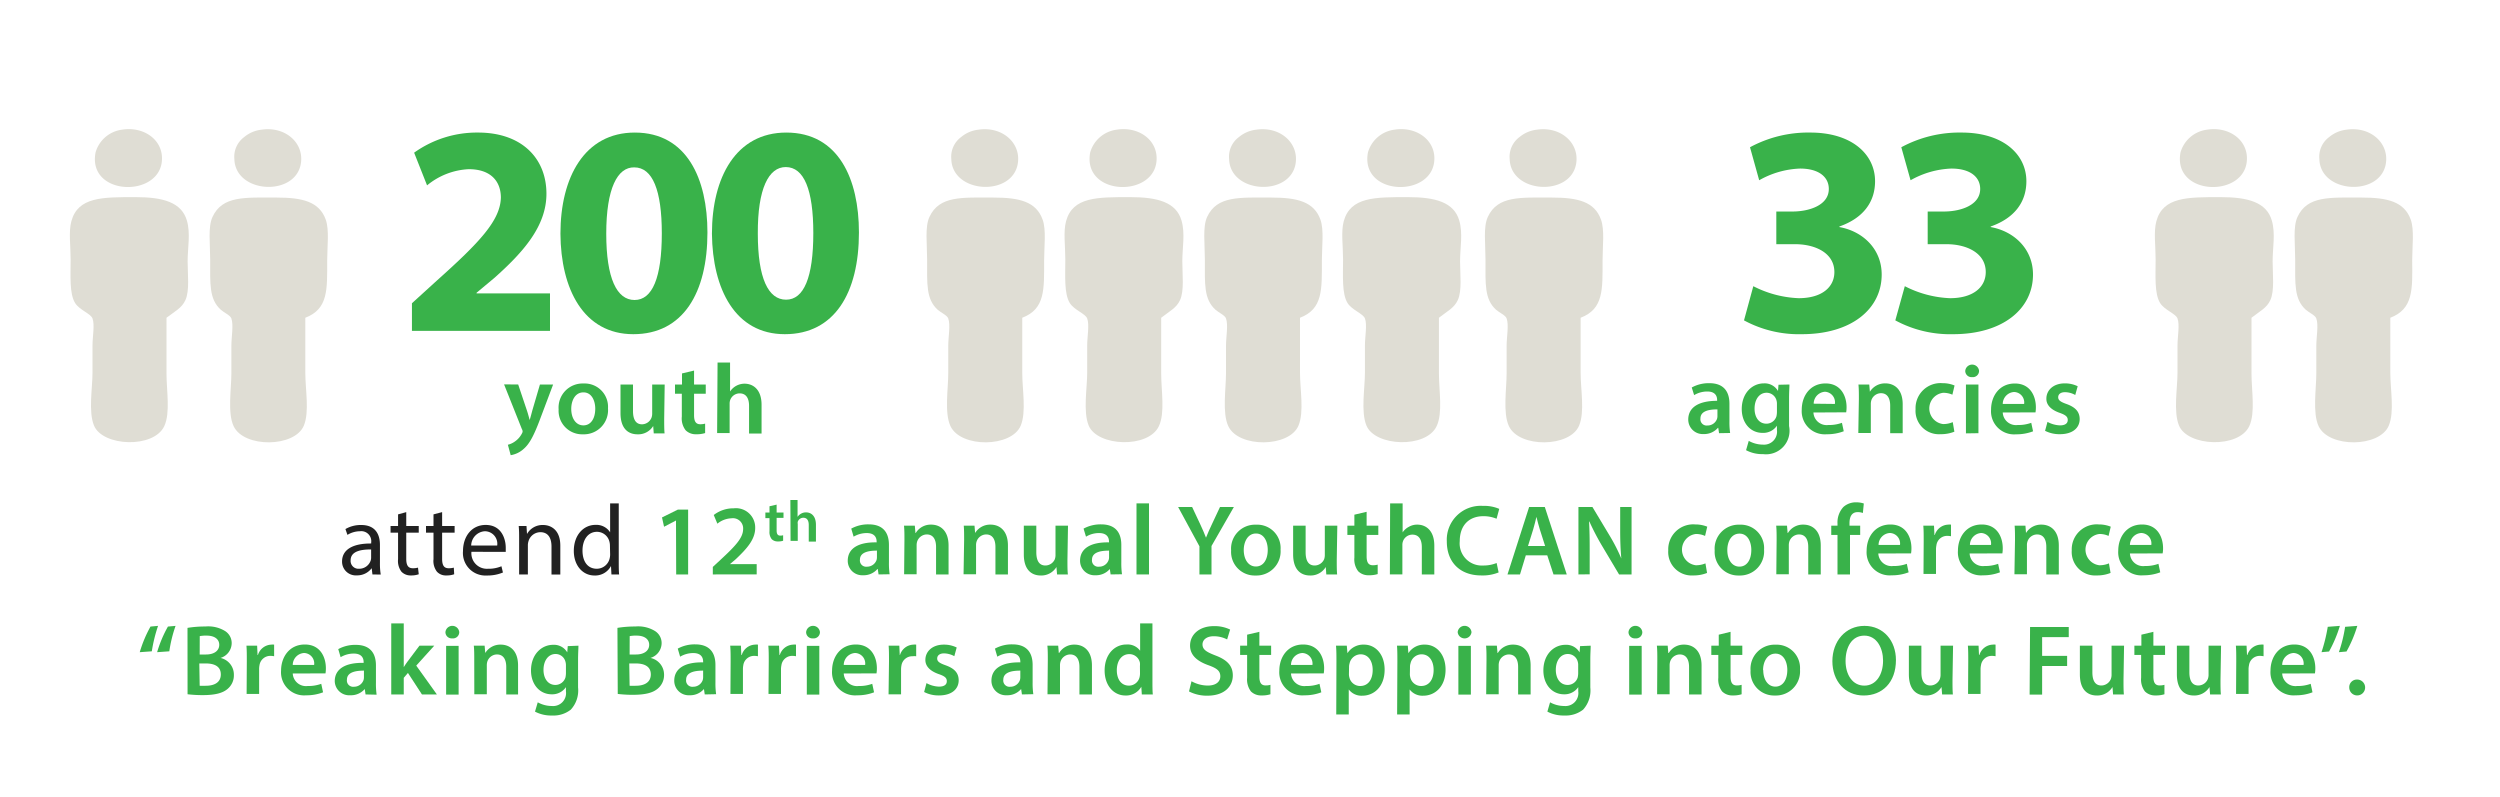 <svg id="Layer_1" data-name="Layer 1" xmlns="http://www.w3.org/2000/svg" viewBox="0 0 400 127.49"><defs><style>.cls-1{fill:#39b24a;}.cls-2{fill:#212121;}.cls-3{fill:#dfddd4;fill-rule:evenodd;}</style></defs><title>ar1819-infographic</title><path class="cls-1" d="M65.91,52.94V48.52l4-3.64c6.82-6.1,10.13-9.6,10.23-13.25,0-2.55-1.54-4.56-5.14-4.56a11.28,11.28,0,0,0-6.67,2.59l-2.07-5.23a17.27,17.27,0,0,1,10.23-3.22c7,0,10.94,4.13,10.94,9.79,0,5.24-3.79,9.41-8.3,13.44l-2.88,2.4v.1H88v6Z"/><path class="cls-1" d="M113.19,37.2c0,9.64-3.89,16.27-11.86,16.27S89.72,46.22,89.67,37.39c0-9,3.84-16.18,11.9-16.18C109.93,21.21,113.19,28.65,113.19,37.2ZM97,37.39C97,44.54,98.69,48,101.53,48s4.36-3.55,4.36-10.66c0-6.91-1.48-10.56-4.41-10.56C98.79,26.73,97,30.14,97,37.39Z"/><path class="cls-1" d="M137.43,37.2c0,9.64-3.89,16.27-11.86,16.27S114,46.22,113.91,37.39c0-9,3.84-16.18,11.9-16.18C134.17,21.21,137.43,28.65,137.43,37.2Zm-16.18.19c0,7.15,1.68,10.56,4.52,10.56s4.36-3.55,4.36-10.66c0-6.91-1.48-10.56-4.41-10.56C123,26.73,121.21,30.14,121.25,37.39Z"/><path class="cls-2" d="M59.59,91.91l-.12-1h0a2.88,2.88,0,0,1-2.37,1.15,2.2,2.2,0,0,1-2.37-2.22c0-1.87,1.66-2.9,4.66-2.88v-.16A1.6,1.6,0,0,0,57.59,85a3.88,3.88,0,0,0-2,.58l-.32-.93A4.86,4.86,0,0,1,57.79,84c2.37,0,3,1.62,3,3.17v2.9a10.57,10.57,0,0,0,.13,1.86Zm-.21-4c-1.54,0-3.28.24-3.28,1.75A1.25,1.25,0,0,0,57.43,91a1.93,1.93,0,0,0,1.87-1.29,1.47,1.47,0,0,0,.08-.45Z"/><path class="cls-2" d="M65,81.94v2.22h2v1.07H65v4.18c0,1,.28,1.51,1.06,1.51a3.06,3.06,0,0,0,.82-.1L67,91.88a3.48,3.48,0,0,1-1.25.19,2,2,0,0,1-1.52-.6,2.85,2.85,0,0,1-.54-2V85.23h-1.2V84.16h1.2V82.3Z"/><path class="cls-2" d="M70.74,81.94v2.22h2v1.07h-2v4.18c0,1,.27,1.51,1.05,1.51a3.06,3.06,0,0,0,.82-.1l.06,1.06a3.46,3.46,0,0,1-1.24.19,1.92,1.92,0,0,1-1.52-.6,2.8,2.8,0,0,1-.55-2V85.23h-1.2V84.16h1.2V82.3Z"/><path class="cls-2" d="M75.43,88.29A2.48,2.48,0,0,0,78.08,91a5.19,5.19,0,0,0,2.15-.4l.24,1a6.39,6.39,0,0,1-2.58.48,3.6,3.6,0,0,1-3.81-3.91c0-2.33,1.38-4.18,3.63-4.18,2.53,0,3.21,2.23,3.21,3.65,0,.29,0,.52,0,.66Zm4.12-1a2,2,0,0,0-2-2.29,2.33,2.33,0,0,0-2.16,2.29Z"/><path class="cls-2" d="M83.06,86.26c0-.8,0-1.46-.07-2.1h1.25l.08,1.28h0A2.85,2.85,0,0,1,86.91,84c1.08,0,2.74.64,2.74,3.3v4.63H88.24V87.44c0-1.25-.46-2.29-1.79-2.29a2,2,0,0,0-1.89,1.44,2.18,2.18,0,0,0-.1.66v4.66h-1.4Z"/><path class="cls-2" d="M99,80.54v9.37c0,.68,0,1.47.06,2H97.83l-.07-1.35h0a2.86,2.86,0,0,1-2.64,1.52c-1.87,0-3.31-1.58-3.31-3.93,0-2.58,1.58-4.17,3.47-4.17a2.6,2.6,0,0,1,2.34,1.19h0V80.54Zm-1.41,6.77a2.44,2.44,0,0,0-.07-.59,2.06,2.06,0,0,0-2-1.63c-1.45,0-2.32,1.28-2.32,3S94,91,95.49,91a2.12,2.12,0,0,0,2.06-1.68,2.43,2.43,0,0,0,.07-.61Z"/><path class="cls-1" d="M108.16,83.28h0l-1.91,1-.33-1.49,2.53-1.25h1.65V91.91h-1.91Z"/><path class="cls-1" d="M114.05,91.91v-1.2l1.23-1.14c2.45-2.27,3.6-3.52,3.62-4.9A1.64,1.64,0,0,0,117,82.93a3.76,3.76,0,0,0-2.22.86l-.58-1.39a5.13,5.13,0,0,1,3.2-1.07,3.08,3.08,0,0,1,3.43,3.15c0,1.82-1.32,3.3-3.12,5l-.92.78v0h4.28v1.64Z"/><path class="cls-1" d="M124.26,80.74V82h1.1v.86h-1.1v2c0,.55.15.84.59.84a1.57,1.57,0,0,0,.45-.06l0,.88a2.43,2.43,0,0,1-.83.11,1.33,1.33,0,0,1-1-.37,1.82,1.82,0,0,1-.35-1.27V82.9h-.66V82h.66V81Z"/><path class="cls-1" d="M126.46,80h1.15v2.7h0a1.59,1.59,0,0,1,.57-.52,1.56,1.56,0,0,1,.78-.2c.78,0,1.59.51,1.59,2v2.68h-1.15V84c0-.67-.24-1.16-.87-1.16a.94.94,0,0,0-.89.64,1,1,0,0,0,0,.35v2.71h-1.15Z"/><path class="cls-1" d="M140.57,91.91l-.13-.87h-.05a2.9,2.9,0,0,1-2.31,1,2.31,2.31,0,0,1-2.44-2.32c0-2,1.74-3,4.62-2.94v-.13c0-.51-.21-1.36-1.58-1.36a4.1,4.1,0,0,0-2.1.58l-.38-1.29a5.6,5.6,0,0,1,2.81-.68c2.5,0,3.22,1.58,3.22,3.28V90a12.59,12.59,0,0,0,.11,1.88Zm-.26-3.81c-1.39,0-2.72.27-2.72,1.45a1,1,0,0,0,1.12,1.12,1.61,1.61,0,0,0,1.54-1.07,1.65,1.65,0,0,0,.06-.43Z"/><path class="cls-1" d="M144.71,86.43c0-.89,0-1.65-.07-2.32h1.73l.1,1.17h.05A2.79,2.79,0,0,1,149,83.94c1.36,0,2.77.88,2.77,3.34v4.63h-2v-4.4c0-1.13-.42-2-1.49-2a1.66,1.66,0,0,0-1.54,1.15,2.16,2.16,0,0,0-.08.64v4.58h-2Z"/><path class="cls-1" d="M154.26,86.43c0-.89,0-1.65-.06-2.32h1.72l.1,1.17h0a2.8,2.8,0,0,1,2.48-1.34c1.36,0,2.77.88,2.77,3.34v4.63h-2v-4.4c0-1.13-.42-2-1.49-2a1.64,1.64,0,0,0-1.53,1.15,1.87,1.87,0,0,0-.08.64v4.58h-2Z"/><path class="cls-1" d="M170.79,89.57c0,.93,0,1.7.07,2.34h-1.73l-.1-1.19h0a2.83,2.83,0,0,1-2.5,1.36c-1.42,0-2.72-.84-2.72-3.39V84.11h2v4.24c0,1.3.42,2.13,1.46,2.13a1.66,1.66,0,0,0,1.5-1,2,2,0,0,0,.11-.61V84.11h2Z"/><path class="cls-1" d="M177.7,91.91l-.13-.87h0a2.9,2.9,0,0,1-2.31,1,2.31,2.31,0,0,1-2.45-2.32c0-2,1.75-3,4.63-2.94v-.13c0-.51-.21-1.36-1.59-1.36a4,4,0,0,0-2.09.58l-.39-1.29a5.67,5.67,0,0,1,2.82-.68c2.5,0,3.22,1.58,3.22,3.28V90a12.59,12.59,0,0,0,.11,1.88Zm-.25-3.81c-1.4,0-2.73.27-2.73,1.45a1,1,0,0,0,1.13,1.12,1.58,1.58,0,0,0,1.53-1.07,1.33,1.33,0,0,0,.07-.43Z"/><path class="cls-1" d="M181.84,80.54h2V91.91h-2Z"/><path class="cls-1" d="M191.91,91.91v-4.5l-3.41-6.29h2.24l1.3,2.77c.37.8.64,1.41.92,2.14h0c.27-.69.57-1.36.94-2.14l1.3-2.77h2.22l-3.58,6.24v4.55Z"/><path class="cls-1" d="M204.89,87.94a3.86,3.86,0,0,1-4,4.14,3.77,3.77,0,0,1-3.91-4,3.84,3.84,0,0,1,4-4.13A3.74,3.74,0,0,1,204.89,87.94ZM199,88c0,1.5.74,2.64,1.94,2.64s1.9-1.11,1.9-2.67c0-1.22-.54-2.61-1.88-2.61S199,86.72,199,88Z"/><path class="cls-1" d="M213.88,89.57c0,.93,0,1.7.06,2.34h-1.73l-.09-1.19h0a2.83,2.83,0,0,1-2.5,1.36c-1.42,0-2.72-.84-2.72-3.39V84.11h2v4.24c0,1.3.41,2.13,1.45,2.13a1.67,1.67,0,0,0,1.51-1,2,2,0,0,0,.11-.61V84.11h2Z"/><path class="cls-1" d="M218.66,81.89v2.22h1.87v1.48h-1.87V89c0,.94.26,1.44,1,1.44a2.82,2.82,0,0,0,.77-.1l0,1.51a4.41,4.41,0,0,1-1.43.19,2.28,2.28,0,0,1-1.69-.64,3.11,3.11,0,0,1-.61-2.18V85.59h-1.12V84.11h1.12V82.35Z"/><path class="cls-1" d="M222.42,80.54h2v4.64h0a2.69,2.69,0,0,1,1-.89,2.64,2.64,0,0,1,1.35-.35c1.32,0,2.72.88,2.72,3.37v4.6h-2V87.54c0-1.14-.42-2-1.51-2a1.61,1.61,0,0,0-1.52,1.11,1.76,1.76,0,0,0-.08.59v4.66h-2Z"/><path class="cls-1" d="M239.78,91.59a6.8,6.8,0,0,1-2.78.48c-3.43,0-5.51-2.15-5.51-5.43a5.43,5.43,0,0,1,5.76-5.7,6.18,6.18,0,0,1,2.63.48L239.45,83a5.38,5.38,0,0,0-2.12-.41c-2.19,0-3.77,1.37-3.77,4a3.54,3.54,0,0,0,3.76,3.89,5.48,5.48,0,0,0,2.14-.4Z"/><path class="cls-1" d="M244.13,88.85l-.93,3.06h-2l3.46-10.79h2.51l3.51,10.79h-2.12l-1-3.06Zm3.09-1.49-.85-2.66c-.21-.65-.38-1.39-.54-2h0c-.16.62-.32,1.37-.52,2l-.83,2.66Z"/><path class="cls-1" d="M252.55,91.91V81.12h2.24l2.78,4.63a28.63,28.63,0,0,1,1.84,3.61h0c-.13-1.44-.18-2.83-.18-4.48V81.12h1.82V91.91h-2l-2.82-4.74a40,40,0,0,1-1.93-3.73l-.05,0c.08,1.39.1,2.81.1,4.59v3.86Z"/><path class="cls-1" d="M273.13,91.67a5.79,5.79,0,0,1-2.21.4,3.75,3.75,0,0,1-4-4,4,4,0,0,1,4.34-4.16,5.06,5.06,0,0,1,1.9.36l-.35,1.48a3.39,3.39,0,0,0-1.49-.31,2.52,2.52,0,0,0,0,5,3.82,3.82,0,0,0,1.55-.3Z"/><path class="cls-1" d="M282.25,87.94a3.86,3.86,0,0,1-4,4.14,3.77,3.77,0,0,1-3.9-4,3.84,3.84,0,0,1,4-4.13A3.74,3.74,0,0,1,282.25,87.94Zm-5.88.08c0,1.5.74,2.64,1.94,2.64s1.9-1.11,1.9-2.67c0-1.22-.54-2.61-1.89-2.61S276.37,86.72,276.37,88Z"/><path class="cls-1" d="M284.26,86.43c0-.89,0-1.65-.07-2.32h1.73l.1,1.17h.05a2.79,2.79,0,0,1,2.48-1.34c1.36,0,2.77.88,2.77,3.34v4.63h-2v-4.4c0-1.13-.42-2-1.49-2a1.66,1.66,0,0,0-1.54,1.15,2.16,2.16,0,0,0-.08.64v4.58h-2Z"/><path class="cls-1" d="M294,91.91V85.59H293V84.11H294v-.33a3.65,3.65,0,0,1,.94-2.66,3,3,0,0,1,2-.75,3.91,3.91,0,0,1,1.27.19l-.15,1.52a2.3,2.3,0,0,0-.83-.14c-1,0-1.31.81-1.31,1.77v.4h1.71v1.48H296v6.32Z"/><path class="cls-1" d="M300.53,88.56a2.12,2.12,0,0,0,2.4,2,5.91,5.91,0,0,0,2.16-.35l.29,1.36a7.37,7.37,0,0,1-2.72.48,3.69,3.69,0,0,1-4-3.94c0-2.16,1.32-4.19,3.81-4.19s3.36,2.08,3.36,3.79a5,5,0,0,1-.06.83ZM304,87.19a1.68,1.68,0,0,0-1.62-1.91,1.92,1.92,0,0,0-1.81,1.91Z"/><path class="cls-1" d="M307.79,86.63c0-1.06,0-1.81-.06-2.52h1.71l.07,1.49h.06a2.33,2.33,0,0,1,2.13-1.66,2.19,2.19,0,0,1,.46,0v1.86a2.84,2.84,0,0,0-.57-.06,1.72,1.72,0,0,0-1.76,1.49,3.41,3.41,0,0,0-.07.6v4h-2Z"/><path class="cls-1" d="M315.14,88.56a2.12,2.12,0,0,0,2.4,2,5.94,5.94,0,0,0,2.16-.35l.29,1.36a7.37,7.37,0,0,1-2.72.48,3.69,3.69,0,0,1-4-3.94c0-2.16,1.31-4.19,3.81-4.19s3.36,2.08,3.36,3.79a5,5,0,0,1-.06.83Zm3.42-1.37A1.67,1.67,0,0,0,317,85.28a1.92,1.92,0,0,0-1.81,1.91Z"/><path class="cls-1" d="M322.4,86.43c0-.89,0-1.65-.06-2.32h1.73l.09,1.17h0a2.82,2.82,0,0,1,2.48-1.34c1.36,0,2.77.88,2.77,3.34v4.63h-2v-4.4c0-1.13-.41-2-1.49-2a1.64,1.64,0,0,0-1.53,1.15,1.87,1.87,0,0,0-.08.64v4.58h-2Z"/><path class="cls-1" d="M337.69,91.67a5.79,5.79,0,0,1-2.21.4,3.75,3.75,0,0,1-4-4,4,4,0,0,1,4.34-4.16,5.06,5.06,0,0,1,1.9.36l-.35,1.48a3.39,3.39,0,0,0-1.49-.31,2.52,2.52,0,0,0,0,5,3.82,3.82,0,0,0,1.55-.3Z"/><path class="cls-1" d="M340.79,88.56a2.11,2.11,0,0,0,2.4,2,5.94,5.94,0,0,0,2.16-.35l.29,1.36a7.41,7.41,0,0,1-2.72.48,3.69,3.69,0,0,1-4-3.94c0-2.16,1.31-4.19,3.81-4.19s3.36,2.08,3.36,3.79a4,4,0,0,1-.07.83Zm3.42-1.37a1.67,1.67,0,0,0-1.61-1.91,1.92,1.92,0,0,0-1.81,1.91Z"/><path class="cls-1" d="M22.36,104.35a19.91,19.91,0,0,1,1.72-4.1l1.21-.11a24,24,0,0,0-1,4.07Zm2.78,0a19.37,19.37,0,0,1,1.73-4.1l1.22-.11a21.48,21.48,0,0,0-1,4.07Z"/><path class="cls-1" d="M30,100.46a17.3,17.3,0,0,1,2.86-.22,5.13,5.13,0,0,1,3.09.69,2.27,2.27,0,0,1,1.12,2,2.5,2.5,0,0,1-1.79,2.34v0A2.73,2.73,0,0,1,37.42,108a2.8,2.8,0,0,1-1,2.22c-.77.67-2,1-4,1a20,20,0,0,1-2.41-.14Zm1.95,4.26h1c1.36,0,2.13-.64,2.13-1.55s-.77-1.47-2-1.47a5.2,5.2,0,0,0-1.12.08Zm0,5a9.08,9.08,0,0,0,1,0c1.26,0,2.38-.48,2.38-1.81s-1.08-1.76-2.44-1.76h-1Z"/><path class="cls-1" d="M39.49,105.83c0-1.06,0-1.81-.06-2.52h1.71l.07,1.49h.06a2.33,2.33,0,0,1,2.13-1.66,2.19,2.19,0,0,1,.46,0V105a2.84,2.84,0,0,0-.57-.06,1.75,1.75,0,0,0-1.77,1.49,3.47,3.47,0,0,0-.06.6v4h-2Z"/><path class="cls-1" d="M46.84,107.76a2.12,2.12,0,0,0,2.4,2,5.94,5.94,0,0,0,2.16-.35l.29,1.36a7.37,7.37,0,0,1-2.72.48,3.69,3.69,0,0,1-4-3.94c0-2.16,1.31-4.19,3.81-4.19s3.36,2.08,3.36,3.79a5,5,0,0,1-.06.83Zm3.42-1.37a1.67,1.67,0,0,0-1.61-1.91,1.93,1.93,0,0,0-1.81,1.91Z"/><path class="cls-1" d="M58.49,111.11l-.13-.87h0a2.9,2.9,0,0,1-2.31,1A2.31,2.31,0,0,1,53.56,109c0-2,1.74-3,4.62-2.94v-.13c0-.51-.21-1.36-1.58-1.36a4.1,4.1,0,0,0-2.1.58l-.38-1.29a5.6,5.6,0,0,1,2.81-.68c2.5,0,3.22,1.58,3.22,3.28v2.81a12.59,12.59,0,0,0,.11,1.88Zm-.26-3.81c-1.39,0-2.72.27-2.72,1.45a1,1,0,0,0,1.12,1.13,1.61,1.61,0,0,0,1.54-1.08,1.65,1.65,0,0,0,.06-.43Z"/><path class="cls-1" d="M64.6,106.74h0c.19-.31.42-.64.62-.91l1.89-2.52h2.37l-2.88,3.19,3.3,4.61H67.51l-2.24-3.44-.67.78v2.66h-2V99.74h2Z"/><path class="cls-1" d="M73.48,101.14a1,1,0,0,1-1.12,1,1,1,0,0,1-1.09-1,1.11,1.11,0,0,1,2.21,0Zm-2.1,10v-7.8h2v7.8Z"/><path class="cls-1" d="M75.88,105.63c0-.89,0-1.65-.07-2.32h1.73l.1,1.17h0a2.82,2.82,0,0,1,2.49-1.34c1.36,0,2.76.88,2.76,3.34v4.63H81v-4.4c0-1.12-.42-2-1.49-2a1.65,1.65,0,0,0-1.54,1.15,2.16,2.16,0,0,0-.08.64v4.58h-2Z"/><path class="cls-1" d="M92.55,103.31c0,.53-.06,1.17-.06,2.24V110a4.52,4.52,0,0,1-1.16,3.54,4.45,4.45,0,0,1-3,.94,5.51,5.51,0,0,1-2.73-.62l.44-1.49a4.67,4.67,0,0,0,2.27.59,2.07,2.07,0,0,0,2.24-2.35v-.67h0a2.65,2.65,0,0,1-2.27,1.15c-1.94,0-3.32-1.6-3.32-3.81,0-2.56,1.67-4.11,3.54-4.11a2.46,2.46,0,0,1,2.26,1.21h0l.08-1Zm-2,3.12a1.81,1.81,0,0,0-.07-.52,1.62,1.62,0,0,0-1.6-1.27c-1.1,0-1.92,1-1.92,2.55,0,1.32.68,2.4,1.91,2.4a1.69,1.69,0,0,0,1.6-1.19,3.27,3.27,0,0,0,.08-.7Z"/><path class="cls-1" d="M98.79,100.46a17.3,17.3,0,0,1,2.86-.22,5.13,5.13,0,0,1,3.09.69,2.27,2.27,0,0,1,1.12,2,2.5,2.5,0,0,1-1.79,2.34v0a2.73,2.73,0,0,1,2.18,2.68,2.8,2.8,0,0,1-1,2.22c-.77.67-2,1-4,1a20,20,0,0,1-2.41-.14Zm1.95,4.26h1c1.36,0,2.13-.64,2.13-1.55s-.77-1.47-2-1.47a5.2,5.2,0,0,0-1.12.08Zm0,5a9.08,9.08,0,0,0,1,0c1.26,0,2.39-.48,2.39-1.81s-1.09-1.76-2.45-1.76h-1Z"/><path class="cls-1" d="M112.76,111.11l-.13-.87h0a2.89,2.89,0,0,1-2.3,1,2.31,2.31,0,0,1-2.45-2.32c0-2,1.74-3,4.62-2.94v-.13c0-.51-.21-1.36-1.58-1.36a4.1,4.1,0,0,0-2.1.58l-.38-1.29a5.6,5.6,0,0,1,2.81-.68c2.5,0,3.22,1.58,3.22,3.28v2.81a12.59,12.59,0,0,0,.11,1.88Zm-.26-3.81c-1.39,0-2.72.27-2.72,1.45a1,1,0,0,0,1.12,1.13,1.61,1.61,0,0,0,1.54-1.08,1.65,1.65,0,0,0,.06-.43Z"/><path class="cls-1" d="M116.9,105.83c0-1.06,0-1.81-.07-2.52h1.72l.06,1.49h.07a2.31,2.31,0,0,1,2.12-1.66,2.23,2.23,0,0,1,.47,0V105a3,3,0,0,0-.58-.06,1.74,1.74,0,0,0-1.76,1.49,3.47,3.47,0,0,0-.06.6v4h-2Z"/><path class="cls-1" d="M123,105.83c0-1.06,0-1.81-.07-2.52h1.71l.07,1.49h.06a2.33,2.33,0,0,1,2.13-1.66,2.13,2.13,0,0,1,.46,0V105a2.76,2.76,0,0,0-.57-.06,1.73,1.73,0,0,0-1.76,1.49,3.41,3.41,0,0,0-.07.6v4h-2Z"/><path class="cls-1" d="M131.19,101.14a1,1,0,0,1-1.12,1,1,1,0,0,1-1.09-1,1.11,1.11,0,0,1,2.21,0Zm-2.1,10v-7.8h2v7.8Z"/><path class="cls-1" d="M135,107.76a2.12,2.12,0,0,0,2.4,2,5.94,5.94,0,0,0,2.16-.35l.29,1.36a7.37,7.37,0,0,1-2.72.48,3.69,3.69,0,0,1-4-3.94c0-2.16,1.31-4.19,3.81-4.19s3.36,2.08,3.36,3.79a5,5,0,0,1-.06.83Zm3.42-1.37a1.67,1.67,0,0,0-1.61-1.91,1.93,1.93,0,0,0-1.81,1.91Z"/><path class="cls-1" d="M142.24,105.83c0-1.06,0-1.81-.06-2.52h1.71l.07,1.49H144a2.33,2.33,0,0,1,2.13-1.66,2.19,2.19,0,0,1,.46,0V105A2.84,2.84,0,0,0,146,105a1.75,1.75,0,0,0-1.77,1.49,3.47,3.47,0,0,0-.06.6v4h-2Z"/><path class="cls-1" d="M148.24,109.3a4.44,4.44,0,0,0,2,.56c.87,0,1.25-.35,1.25-.87s-.32-.8-1.28-1.13c-1.52-.53-2.16-1.36-2.15-2.27,0-1.38,1.14-2.45,2.95-2.45a4.55,4.55,0,0,1,2.06.46l-.38,1.39a3.54,3.54,0,0,0-1.65-.45c-.7,0-1.09.34-1.09.82s.37.74,1.36,1.09c1.41.51,2.07,1.23,2.08,2.39,0,1.4-1.1,2.43-3.16,2.43a5,5,0,0,1-2.37-.55Z"/><path class="cls-1" d="M163.51,111.11l-.13-.87h0a2.89,2.89,0,0,1-2.3,1,2.31,2.31,0,0,1-2.45-2.32c0-2,1.74-3,4.62-2.94v-.13c0-.51-.21-1.36-1.58-1.36a4.1,4.1,0,0,0-2.1.58l-.38-1.29a5.6,5.6,0,0,1,2.81-.68c2.5,0,3.22,1.58,3.22,3.28v2.81a12.59,12.59,0,0,0,.11,1.88Zm-.26-3.81c-1.39,0-2.72.27-2.72,1.45a1,1,0,0,0,1.12,1.13,1.61,1.61,0,0,0,1.54-1.08,1.65,1.65,0,0,0,.06-.43Z"/><path class="cls-1" d="M167.65,105.63c0-.89,0-1.65-.07-2.32h1.73l.1,1.17h.05a2.79,2.79,0,0,1,2.48-1.34c1.36,0,2.77.88,2.77,3.34v4.63h-2v-4.4c0-1.12-.42-2-1.49-2a1.66,1.66,0,0,0-1.54,1.15,2.16,2.16,0,0,0-.08.64v4.58h-2Z"/><path class="cls-1" d="M184.39,99.74v9.17c0,.8,0,1.67.06,2.2h-1.76l-.08-1.23h0a2.81,2.81,0,0,1-2.55,1.4c-1.85,0-3.32-1.58-3.32-4,0-2.61,1.61-4.16,3.48-4.16a2.47,2.47,0,0,1,2.2,1h0V99.74Zm-2,6.82a2.94,2.94,0,0,0,0-.51,1.72,1.72,0,0,0-1.7-1.39c-1.26,0-2,1.12-2,2.57s.7,2.47,1.95,2.47a1.75,1.75,0,0,0,1.7-1.39,2.65,2.65,0,0,0,.06-.58Z"/><path class="cls-1" d="M190.64,109a5.43,5.43,0,0,0,2.61.69c1.26,0,2-.59,2-1.47s-.55-1.3-1.92-1.79c-1.78-.64-2.92-1.59-2.92-3.14,0-1.76,1.48-3.11,3.81-3.11a5.69,5.69,0,0,1,2.6.55l-.48,1.58a4.59,4.59,0,0,0-2.15-.51c-1.25,0-1.79.67-1.79,1.3,0,.83.62,1.21,2.06,1.77,1.88.71,2.79,1.65,2.79,3.2,0,1.73-1.31,3.24-4.1,3.24a6.27,6.27,0,0,1-2.91-.68Z"/><path class="cls-1" d="M201.5,101.09v2.22h1.88v1.48H201.5v3.44c0,.94.26,1.44,1,1.44a2.76,2.76,0,0,0,.77-.1l0,1.51a4.34,4.34,0,0,1-1.42.19,2.29,2.29,0,0,1-1.7-.64,3.16,3.16,0,0,1-.61-2.18v-3.66h-1.12v-1.48h1.12v-1.76Z"/><path class="cls-1" d="M206.56,107.76a2.12,2.12,0,0,0,2.4,2,5.91,5.91,0,0,0,2.16-.35l.29,1.36a7.37,7.37,0,0,1-2.72.48,3.69,3.69,0,0,1-4-3.94c0-2.16,1.32-4.19,3.81-4.19s3.36,2.08,3.36,3.79a5,5,0,0,1-.06.83Zm3.43-1.37a1.69,1.69,0,0,0-1.62-1.91,1.93,1.93,0,0,0-1.81,1.91Z"/><path class="cls-1" d="M213.83,105.91c0-1,0-1.86-.07-2.6h1.73l.1,1.2h0a3,3,0,0,1,2.67-1.37c1.79,0,3.28,1.53,3.28,4,0,2.81-1.78,4.17-3.55,4.17a2.54,2.54,0,0,1-2.19-1h0v4h-2Zm2,1.93a2,2,0,0,0,.07.55,1.77,1.77,0,0,0,1.73,1.37c1.24,0,2-1,2-2.57,0-1.38-.67-2.5-1.94-2.5a1.84,1.84,0,0,0-1.76,1.46,2.09,2.09,0,0,0-.08.49Z"/><path class="cls-1" d="M223.58,105.91c0-1,0-1.86-.06-2.6h1.73l.09,1.2h0a3,3,0,0,1,2.67-1.37c1.79,0,3.28,1.53,3.28,4,0,2.81-1.78,4.17-3.55,4.17a2.55,2.55,0,0,1-2.2-1h0v4h-2Zm2,1.93a2,2,0,0,0,.07.55,1.77,1.77,0,0,0,1.73,1.37c1.24,0,2-1,2-2.57,0-1.38-.67-2.5-1.94-2.5a1.83,1.83,0,0,0-1.76,1.46,1.67,1.67,0,0,0-.08.49Z"/><path class="cls-1" d="M235.44,101.14a1.11,1.11,0,0,1-2.21,0,1.11,1.11,0,0,1,2.21,0Zm-2.1,10v-7.8h2v7.8Z"/><path class="cls-1" d="M237.84,105.63c0-.89,0-1.65-.07-2.32h1.73l.1,1.17h.05a2.79,2.79,0,0,1,2.48-1.34c1.36,0,2.77.88,2.77,3.34v4.63h-2v-4.4c0-1.12-.42-2-1.49-2a1.66,1.66,0,0,0-1.54,1.15,2.16,2.16,0,0,0-.08.64v4.58h-2Z"/><path class="cls-1" d="M254.51,103.31c0,.53-.06,1.17-.06,2.24V110a4.56,4.56,0,0,1-1.15,3.54,4.49,4.49,0,0,1-3,.94,5.47,5.47,0,0,1-2.72-.62l.43-1.49a4.7,4.7,0,0,0,2.27.59,2.07,2.07,0,0,0,2.24-2.35v-.67h0a2.65,2.65,0,0,1-2.27,1.15c-1.94,0-3.31-1.6-3.31-3.81,0-2.56,1.66-4.11,3.53-4.11a2.45,2.45,0,0,1,2.26,1.21h0l.08-1Zm-2,3.12a1.81,1.81,0,0,0-.06-.52,1.63,1.63,0,0,0-1.6-1.27c-1.11,0-1.92,1-1.92,2.55,0,1.32.67,2.4,1.9,2.4a1.67,1.67,0,0,0,1.6-1.19,3.27,3.27,0,0,0,.08-.7Z"/><path class="cls-1" d="M262.77,101.14a1,1,0,0,1-1.12,1,1,1,0,0,1-1.09-1,1.11,1.11,0,0,1,2.21,0Zm-2.1,10v-7.8h2v7.8Z"/><path class="cls-1" d="M265.17,105.63c0-.89,0-1.65-.07-2.32h1.73l.1,1.17H267a2.79,2.79,0,0,1,2.48-1.34c1.36,0,2.77.88,2.77,3.34v4.63h-2v-4.4c0-1.12-.42-2-1.49-2a1.65,1.65,0,0,0-1.54,1.15,2.16,2.16,0,0,0-.08.64v4.58h-2Z"/><path class="cls-1" d="M276.89,101.09v2.22h1.88v1.48h-1.88v3.44c0,.94.26,1.44,1,1.44a2.76,2.76,0,0,0,.77-.1l0,1.51a4.34,4.34,0,0,1-1.42.19,2.29,2.29,0,0,1-1.7-.64,3.16,3.16,0,0,1-.61-2.18v-3.66h-1.12v-1.48H275v-1.76Z"/><path class="cls-1" d="M288,107.14a3.86,3.86,0,0,1-4,4.14,3.77,3.77,0,0,1-3.91-4,3.85,3.85,0,0,1,4-4.13A3.74,3.74,0,0,1,288,107.14Zm-5.88.08c0,1.5.74,2.64,1.94,2.64s1.91-1.11,1.91-2.67c0-1.22-.55-2.61-1.89-2.61S282.09,105.92,282.09,107.22Z"/><path class="cls-1" d="M303.35,105.6c0,3.62-2.2,5.68-5.17,5.68s-5-2.32-5-5.49,2.08-5.65,5.13-5.65S303.35,102.53,303.35,105.6Zm-8.06.16c0,2.19,1.11,3.94,3,3.94s3-1.76,3-4c0-2-1-4-3-4S295.29,103.54,295.29,105.76Z"/><path class="cls-1" d="M312.4,108.77c0,.93,0,1.7.06,2.34h-1.72l-.1-1.19h0a2.83,2.83,0,0,1-2.5,1.36c-1.42,0-2.72-.84-2.72-3.39v-4.58h2v4.24c0,1.3.41,2.13,1.46,2.13a1.66,1.66,0,0,0,1.5-1.05,2,2,0,0,0,.11-.61v-4.71h2Z"/><path class="cls-1" d="M314.92,105.83c0-1.06,0-1.81-.06-2.52h1.71l.07,1.49h.06a2.33,2.33,0,0,1,2.13-1.66,2.19,2.19,0,0,1,.46,0V105a2.84,2.84,0,0,0-.57-.06,1.73,1.73,0,0,0-1.76,1.49,3.41,3.41,0,0,0-.07.6v4h-2Z"/><path class="cls-1" d="M324.81,100.32H331v1.62h-4.26v3h4v1.62h-4v4.58h-2Z"/><path class="cls-1" d="M339.76,108.77c0,.93,0,1.7.06,2.34h-1.73l-.09-1.19h0a2.83,2.83,0,0,1-2.5,1.36c-1.43,0-2.72-.84-2.72-3.39v-4.58h2v4.24c0,1.3.41,2.13,1.45,2.13a1.67,1.67,0,0,0,1.51-1.05,2,2,0,0,0,.11-.61v-4.71h2Z"/><path class="cls-1" d="M344.54,101.09v2.22h1.87v1.48h-1.87v3.44c0,.94.26,1.44,1,1.44a2.82,2.82,0,0,0,.77-.1l0,1.51a4.41,4.41,0,0,1-1.43.19,2.28,2.28,0,0,1-1.69-.64,3.11,3.11,0,0,1-.61-2.18v-3.66H341.5v-1.48h1.12v-1.76Z"/><path class="cls-1" d="M355.28,108.77c0,.93,0,1.7.06,2.34h-1.73l-.09-1.19h0a2.83,2.83,0,0,1-2.5,1.36c-1.42,0-2.72-.84-2.72-3.39v-4.58h2v4.24c0,1.3.41,2.13,1.45,2.13a1.67,1.67,0,0,0,1.51-1.05,2,2,0,0,0,.11-.61v-4.71h2Z"/><path class="cls-1" d="M357.8,105.83c0-1.06,0-1.81-.06-2.52h1.71l.07,1.49h.06a2.33,2.33,0,0,1,2.13-1.66,2.19,2.19,0,0,1,.46,0V105a2.84,2.84,0,0,0-.57-.06,1.73,1.73,0,0,0-1.76,1.49,3.41,3.41,0,0,0-.07.6v4h-2Z"/><path class="cls-1" d="M365.15,107.76a2.12,2.12,0,0,0,2.4,2,5.94,5.94,0,0,0,2.16-.35l.29,1.36a7.37,7.37,0,0,1-2.72.48,3.69,3.69,0,0,1-4-3.94c0-2.16,1.31-4.19,3.81-4.19s3.36,2.08,3.36,3.79a5,5,0,0,1-.06.83Zm3.42-1.37a1.67,1.67,0,0,0-1.61-1.91,1.93,1.93,0,0,0-1.81,1.91Z"/><path class="cls-1" d="M374.38,100.14a21.15,21.15,0,0,1-1.73,4.1l-1.21.11a26.23,26.23,0,0,0,1-4.06Zm2.79,0a20.55,20.55,0,0,1-1.73,4.1l-1.22.11a23.23,23.23,0,0,0,1-4.06Z"/><path class="cls-1" d="M375.88,110a1.21,1.21,0,0,1,1.22-1.27,1.27,1.27,0,1,1-1.22,1.27Z"/><path class="cls-1" d="M82.91,61.52l1.4,4.17c.16.48.32,1.08.44,1.52h0c.13-.44.28-1,.42-1.53l1.22-4.16h2.11l-2,5.31c-1.08,2.91-1.8,4.21-2.72,5a4,4,0,0,1-2.07,1l-.45-1.67a3.28,3.28,0,0,0,1.15-.54,3.47,3.47,0,0,0,1.08-1.23.83.83,0,0,0,.13-.36.81.81,0,0,0-.12-.38l-2.85-7.15Z"/><path class="cls-1" d="M97.28,65.34a3.87,3.87,0,0,1-4,4.15,3.77,3.77,0,0,1-3.9-4,3.85,3.85,0,0,1,4-4.13A3.74,3.74,0,0,1,97.28,65.34Zm-5.88.08c0,1.51.74,2.64,1.94,2.64s1.9-1.1,1.9-2.67c0-1.22-.54-2.61-1.89-2.61S91.4,64.12,91.4,65.42Z"/><path class="cls-1" d="M106.27,67c0,.93,0,1.7.06,2.34H104.6l-.09-1.18h0A2.8,2.8,0,0,1,102,69.49c-1.43,0-2.72-.85-2.72-3.4V61.52h2v4.24c0,1.29.41,2.13,1.45,2.13a1.66,1.66,0,0,0,1.51-1.06,1.89,1.89,0,0,0,.11-.61v-4.7h2Z"/><path class="cls-1" d="M111.05,59.29v2.23h1.87V63h-1.87v3.44c0,.94.26,1.44,1,1.44a2.88,2.88,0,0,0,.77-.1l0,1.51a4.41,4.41,0,0,1-1.43.19,2.27,2.27,0,0,1-1.69-.64,3.09,3.09,0,0,1-.61-2.18V63H108V61.52h1.12V59.75Z"/><path class="cls-1" d="M114.81,58h2v4.64h0a2.78,2.78,0,0,1,2.32-1.25c1.32,0,2.72.88,2.72,3.38v4.59h-2V64.94c0-1.14-.42-2-1.51-2a1.61,1.61,0,0,0-1.52,1.1,1.76,1.76,0,0,0-.08.59v4.66h-2Z"/><path class="cls-1" d="M280.53,45.79a17.29,17.29,0,0,0,7.25,1.92c3.8,0,5.72-1.83,5.72-4.18,0-3.07-3.08-4.46-6.29-4.46h-3V33.84h2.83c2.45-.05,5.57-1,5.57-3.61,0-1.87-1.54-3.26-4.61-3.26a14.26,14.26,0,0,0-6.53,1.87L280,23.56a19.54,19.54,0,0,1,9.65-2.35c6.67,0,10.36,3.5,10.36,7.78,0,3.31-1.87,5.9-5.71,7.25v.09c3.75.67,6.77,3.51,6.77,7.59,0,5.52-4.85,9.55-12.77,9.55a18.43,18.43,0,0,1-9.26-2.21Z"/><path class="cls-1" d="M304.77,45.79A17.29,17.29,0,0,0,312,47.71c3.79,0,5.72-1.83,5.72-4.18,0-3.07-3.08-4.46-6.29-4.46h-3V33.84h2.83c2.45-.05,5.57-1,5.57-3.61,0-1.87-1.54-3.26-4.61-3.26a14.26,14.26,0,0,0-6.53,1.87l-1.48-5.28a19.52,19.52,0,0,1,9.64-2.35c6.68,0,10.37,3.5,10.37,7.78,0,3.31-1.87,5.9-5.71,7.25v.09c3.75.67,6.77,3.51,6.77,7.59,0,5.52-4.85,9.55-12.77,9.55a18.43,18.43,0,0,1-9.26-2.21Z"/><path class="cls-1" d="M275.05,69.31l-.13-.86h-.05a2.91,2.91,0,0,1-2.3,1,2.32,2.32,0,0,1-2.45-2.32c0-2,1.74-3,4.62-3v-.13c0-.51-.2-1.36-1.58-1.36a4.1,4.1,0,0,0-2.1.58L270.68,62a5.6,5.6,0,0,1,2.82-.69c2.49,0,3.21,1.58,3.21,3.28v2.82a12.53,12.53,0,0,0,.11,1.87Zm-.26-3.81c-1.39,0-2.72.27-2.72,1.46a1,1,0,0,0,1.12,1.12A1.6,1.6,0,0,0,274.73,67a1.41,1.41,0,0,0,.06-.44Z"/><path class="cls-1" d="M286.31,61.52c0,.52-.06,1.16-.06,2.24v4.41a3.76,3.76,0,0,1-4.16,4.49,5.47,5.47,0,0,1-2.72-.63l.43-1.49a4.69,4.69,0,0,0,2.27.6,2.08,2.08,0,0,0,2.24-2.36v-.67h0A2.63,2.63,0,0,1,282,69.26c-1.94,0-3.32-1.6-3.32-3.81,0-2.56,1.67-4.11,3.54-4.11a2.46,2.46,0,0,1,2.26,1.22h0l.08-1Zm-2,3.12a1.84,1.84,0,0,0-.06-.53,1.64,1.64,0,0,0-1.6-1.27c-1.11,0-1.92,1-1.92,2.55,0,1.33.67,2.4,1.9,2.4a1.67,1.67,0,0,0,1.6-1.18,3.29,3.29,0,0,0,.08-.71Z"/><path class="cls-1" d="M290.15,66a2.12,2.12,0,0,0,2.4,2,5.94,5.94,0,0,0,2.16-.35L295,69a7.37,7.37,0,0,1-2.72.48,3.69,3.69,0,0,1-4-3.94c0-2.16,1.32-4.19,3.81-4.19s3.36,2.08,3.36,3.79a5,5,0,0,1-.06.83Zm3.43-1.37A1.69,1.69,0,0,0,292,62.68a1.93,1.93,0,0,0-1.81,1.91Z"/><path class="cls-1" d="M297.42,63.84c0-.9,0-1.65-.07-2.32h1.73l.1,1.16h0a2.84,2.84,0,0,1,2.48-1.34c1.37,0,2.77.88,2.77,3.34v4.63h-2v-4.4c0-1.12-.41-2-1.48-2a1.65,1.65,0,0,0-1.54,1.15,2.16,2.16,0,0,0-.08.64v4.58h-2Z"/><path class="cls-1" d="M312.7,69.07a5.79,5.79,0,0,1-2.21.4,3.74,3.74,0,0,1-4-4,4,4,0,0,1,4.34-4.16,4.86,4.86,0,0,1,1.9.37l-.35,1.47a3.53,3.53,0,0,0-1.49-.3,2.52,2.52,0,0,0,0,5,3.8,3.8,0,0,0,1.55-.31Z"/><path class="cls-1" d="M316.65,59.34a1,1,0,0,1-1.12,1,1,1,0,0,1-1.09-1,1.11,1.11,0,0,1,2.21,0Zm-2.1,10V61.52h2v7.79Z"/><path class="cls-1" d="M320.44,66a2.12,2.12,0,0,0,2.4,2,5.94,5.94,0,0,0,2.16-.35l.29,1.36a7.37,7.37,0,0,1-2.72.48,3.69,3.69,0,0,1-4-3.94c0-2.16,1.31-4.19,3.81-4.19s3.36,2.08,3.36,3.79a5,5,0,0,1-.06.83Zm3.42-1.37a1.67,1.67,0,0,0-1.61-1.91,1.93,1.93,0,0,0-1.81,1.91Z"/><path class="cls-1" d="M327.6,67.5a4.44,4.44,0,0,0,2,.56c.86,0,1.24-.35,1.24-.86s-.32-.8-1.28-1.14c-1.52-.53-2.16-1.36-2.14-2.27,0-1.38,1.14-2.45,2.94-2.45a4.6,4.6,0,0,1,2.07.46l-.39,1.4a3.38,3.38,0,0,0-1.64-.45c-.71,0-1.09.33-1.09.81s.37.74,1.36,1.09c1.41.52,2.06,1.23,2.08,2.39,0,1.41-1.11,2.43-3.17,2.43a5.06,5.06,0,0,1-2.37-.54Z"/><path class="cls-3" d="M201,20.75c3.8-.57,6.85,2.12,6.29,5.46-.91,5.3-10.48,4.76-10.63-.75a3.9,3.9,0,0,1,1.57-3.53A5.21,5.21,0,0,1,201,20.75Z"/><path class="cls-3" d="M208,50.84v8.79c0,2.72.68,6.24-.24,8.46-1.46,3.52-9.59,3.6-11.23.1-1-2.12-.37-6-.37-8.45v-4.4c0-1.43.38-3.34,0-4.39-.17-.51-1.16-.92-1.68-1.39-1.89-1.7-1.7-4.16-1.7-8,0-2.52-.38-5.24.36-6.85,1.58-3.42,5.21-3.1,10.27-3.1,4.14,0,6.82.65,7.86,3.53.59,1.67.23,4.31.23,6.53C211.5,46.32,211.68,49.43,208,50.84Z"/><path class="cls-3" d="M223.1,20.75c3.31-.54,6.34,1.43,6.4,4.5.12,6.47-11.95,6.26-10.63-.86A5.08,5.08,0,0,1,223.1,20.75Z"/><path class="cls-3" d="M230.23,50.84v8.9c0,2.78.64,6.32-.37,8.45-1.69,3.59-9.84,3.26-11.23-.1-.92-2.23-.24-6-.24-8.46V55.24c0-1.32.38-3.3,0-4.29-.3-.78-2.08-1.34-2.78-2.46-.93-1.5-.72-4.35-.72-7,0-2.16-.35-4.41.11-6.1,1.07-3.9,5-3.85,10.27-3.85,4.4,0,7.36.82,8.21,3.74.61,2.07.13,4.37.13,6.54,0,2,.34,4.71-.37,6.21C232.67,49.28,231.55,49.8,230.23,50.84Z"/><path class="cls-3" d="M156.55,20.75c3.8-.57,6.86,2.12,6.29,5.46-.91,5.3-10.48,4.76-10.63-.75a3.92,3.92,0,0,1,1.57-3.53A5.17,5.17,0,0,1,156.55,20.75Z"/><path class="cls-3" d="M163.56,50.84v8.79c0,2.72.67,6.24-.24,8.46-1.46,3.52-9.59,3.6-11.24.1-1-2.12-.36-6-.36-8.45v-4.4c0-1.43.38-3.34,0-4.39-.18-.51-1.17-.92-1.69-1.39-1.88-1.7-1.69-4.16-1.69-8,0-2.52-.38-5.24.37-6.85,1.58-3.42,5.2-3.1,10.26-3.1,4.14,0,6.82.65,7.85,3.53.6,1.67.24,4.31.24,6.53C167.06,46.32,167.24,49.43,163.56,50.84Z"/><path class="cls-3" d="M178.66,20.75c3.32-.54,6.34,1.43,6.4,4.5.12,6.47-11.95,6.26-10.63-.86A5.08,5.08,0,0,1,178.66,20.75Z"/><path class="cls-3" d="M185.79,50.84v8.9c0,2.78.64,6.32-.37,8.45-1.69,3.59-9.84,3.26-11.23-.1-.92-2.23-.24-6-.24-8.46V55.24c0-1.32.38-3.3,0-4.29-.3-.78-2.08-1.34-2.78-2.46-.93-1.5-.72-4.35-.72-7,0-2.16-.34-4.41.12-6.1,1.06-3.9,5-3.85,10.26-3.85,4.4,0,7.36.82,8.21,3.74.61,2.07.13,4.37.13,6.54,0,2,.33,4.71-.37,6.21C188.23,49.28,187.11,49.8,185.79,50.84Z"/><path class="cls-3" d="M245.9,20.75c3.79-.57,6.85,2.12,6.28,5.46-.91,5.3-10.48,4.76-10.63-.75a3.92,3.92,0,0,1,1.57-3.53A5.24,5.24,0,0,1,245.9,20.75Z"/><path class="cls-3" d="M252.9,50.84v8.79c0,2.72.68,6.24-.24,8.46-1.46,3.52-9.59,3.6-11.23.1-1-2.12-.37-6-.37-8.45v-4.4c0-1.43.38-3.34,0-4.39-.17-.51-1.16-.92-1.69-1.39-1.88-1.7-1.69-4.16-1.69-8,0-2.52-.38-5.24.37-6.85,1.58-3.42,5.2-3.1,10.26-3.1,4.14,0,6.82.65,7.85,3.53.6,1.67.25,4.31.25,6.53C256.41,46.32,256.59,49.43,252.9,50.84Z"/><path class="cls-3" d="M41.85,20.75c3.79-.57,6.85,2.12,6.28,5.46-.91,5.3-10.48,4.76-10.63-.75a3.92,3.92,0,0,1,1.57-3.53A5.21,5.21,0,0,1,41.85,20.75Z"/><path class="cls-3" d="M48.85,50.84v8.79c0,2.72.68,6.24-.23,8.46-1.46,3.52-9.59,3.6-11.24.1-1-2.12-.36-6-.36-8.45v-4.4c0-1.43.37-3.34,0-4.39-.18-.51-1.17-.92-1.69-1.39-1.89-1.7-1.7-4.16-1.7-8,0-2.52-.38-5.24.37-6.85,1.58-3.42,5.2-3.1,10.27-3.1,4.13,0,6.81.65,7.85,3.53.59,1.67.23,4.31.23,6.53C52.35,46.32,52.54,49.43,48.85,50.84Z"/><path class="cls-3" d="M19.52,20.75c3.31-.54,6.34,1.43,6.4,4.5.11,6.47-12,6.26-10.63-.86A5.07,5.07,0,0,1,19.52,20.75Z"/><path class="cls-3" d="M26.64,50.84v8.9c0,2.78.64,6.32-.36,8.45-1.69,3.59-9.85,3.26-11.24-.1-.92-2.23-.24-6-.24-8.46V55.24c0-1.32.38-3.3,0-4.29-.29-.78-2.08-1.34-2.78-2.46-.93-1.5-.72-4.35-.72-7,0-2.16-.34-4.41.12-6.1,1.06-3.9,5-3.85,10.27-3.85,4.39,0,7.35.82,8.21,3.74.61,2.07.12,4.37.12,6.54,0,2,.34,4.71-.36,6.21C29.09,49.28,28,49.8,26.64,50.84Z"/><path class="cls-3" d="M375.44,20.75c3.8-.57,6.85,2.12,6.29,5.46-.91,5.3-10.48,4.76-10.63-.75a3.9,3.9,0,0,1,1.57-3.53A5.21,5.21,0,0,1,375.44,20.75Z"/><path class="cls-3" d="M382.45,50.84v8.79c0,2.72.68,6.24-.24,8.46-1.46,3.52-9.59,3.6-11.23.1-1-2.12-.37-6-.37-8.45v-4.4c0-1.43.38-3.34,0-4.39-.17-.51-1.16-.92-1.68-1.39-1.89-1.7-1.7-4.16-1.7-8,0-2.52-.38-5.24.37-6.85,1.57-3.42,5.2-3.1,10.26-3.1,4.14,0,6.82.65,7.86,3.53.59,1.67.23,4.31.23,6.53C386,46.32,386.13,49.43,382.45,50.84Z"/><path class="cls-3" d="M353.11,20.75c3.32-.54,6.34,1.43,6.4,4.5.12,6.47-11.95,6.26-10.63-.86A5.08,5.08,0,0,1,353.11,20.75Z"/><path class="cls-3" d="M360.24,50.84v8.9c0,2.78.64,6.32-.36,8.45-1.7,3.59-9.85,3.26-11.24-.1-.92-2.23-.24-6-.24-8.46V55.24c0-1.32.38-3.3,0-4.29-.3-.78-2.08-1.34-2.78-2.46-.93-1.5-.72-4.35-.72-7,0-2.16-.34-4.41.12-6.1,1.06-3.9,5-3.85,10.27-3.85,4.39,0,7.35.82,8.2,3.74.61,2.07.13,4.37.13,6.54,0,2,.33,4.71-.37,6.21C362.68,49.28,361.56,49.8,360.24,50.84Z"/></svg>